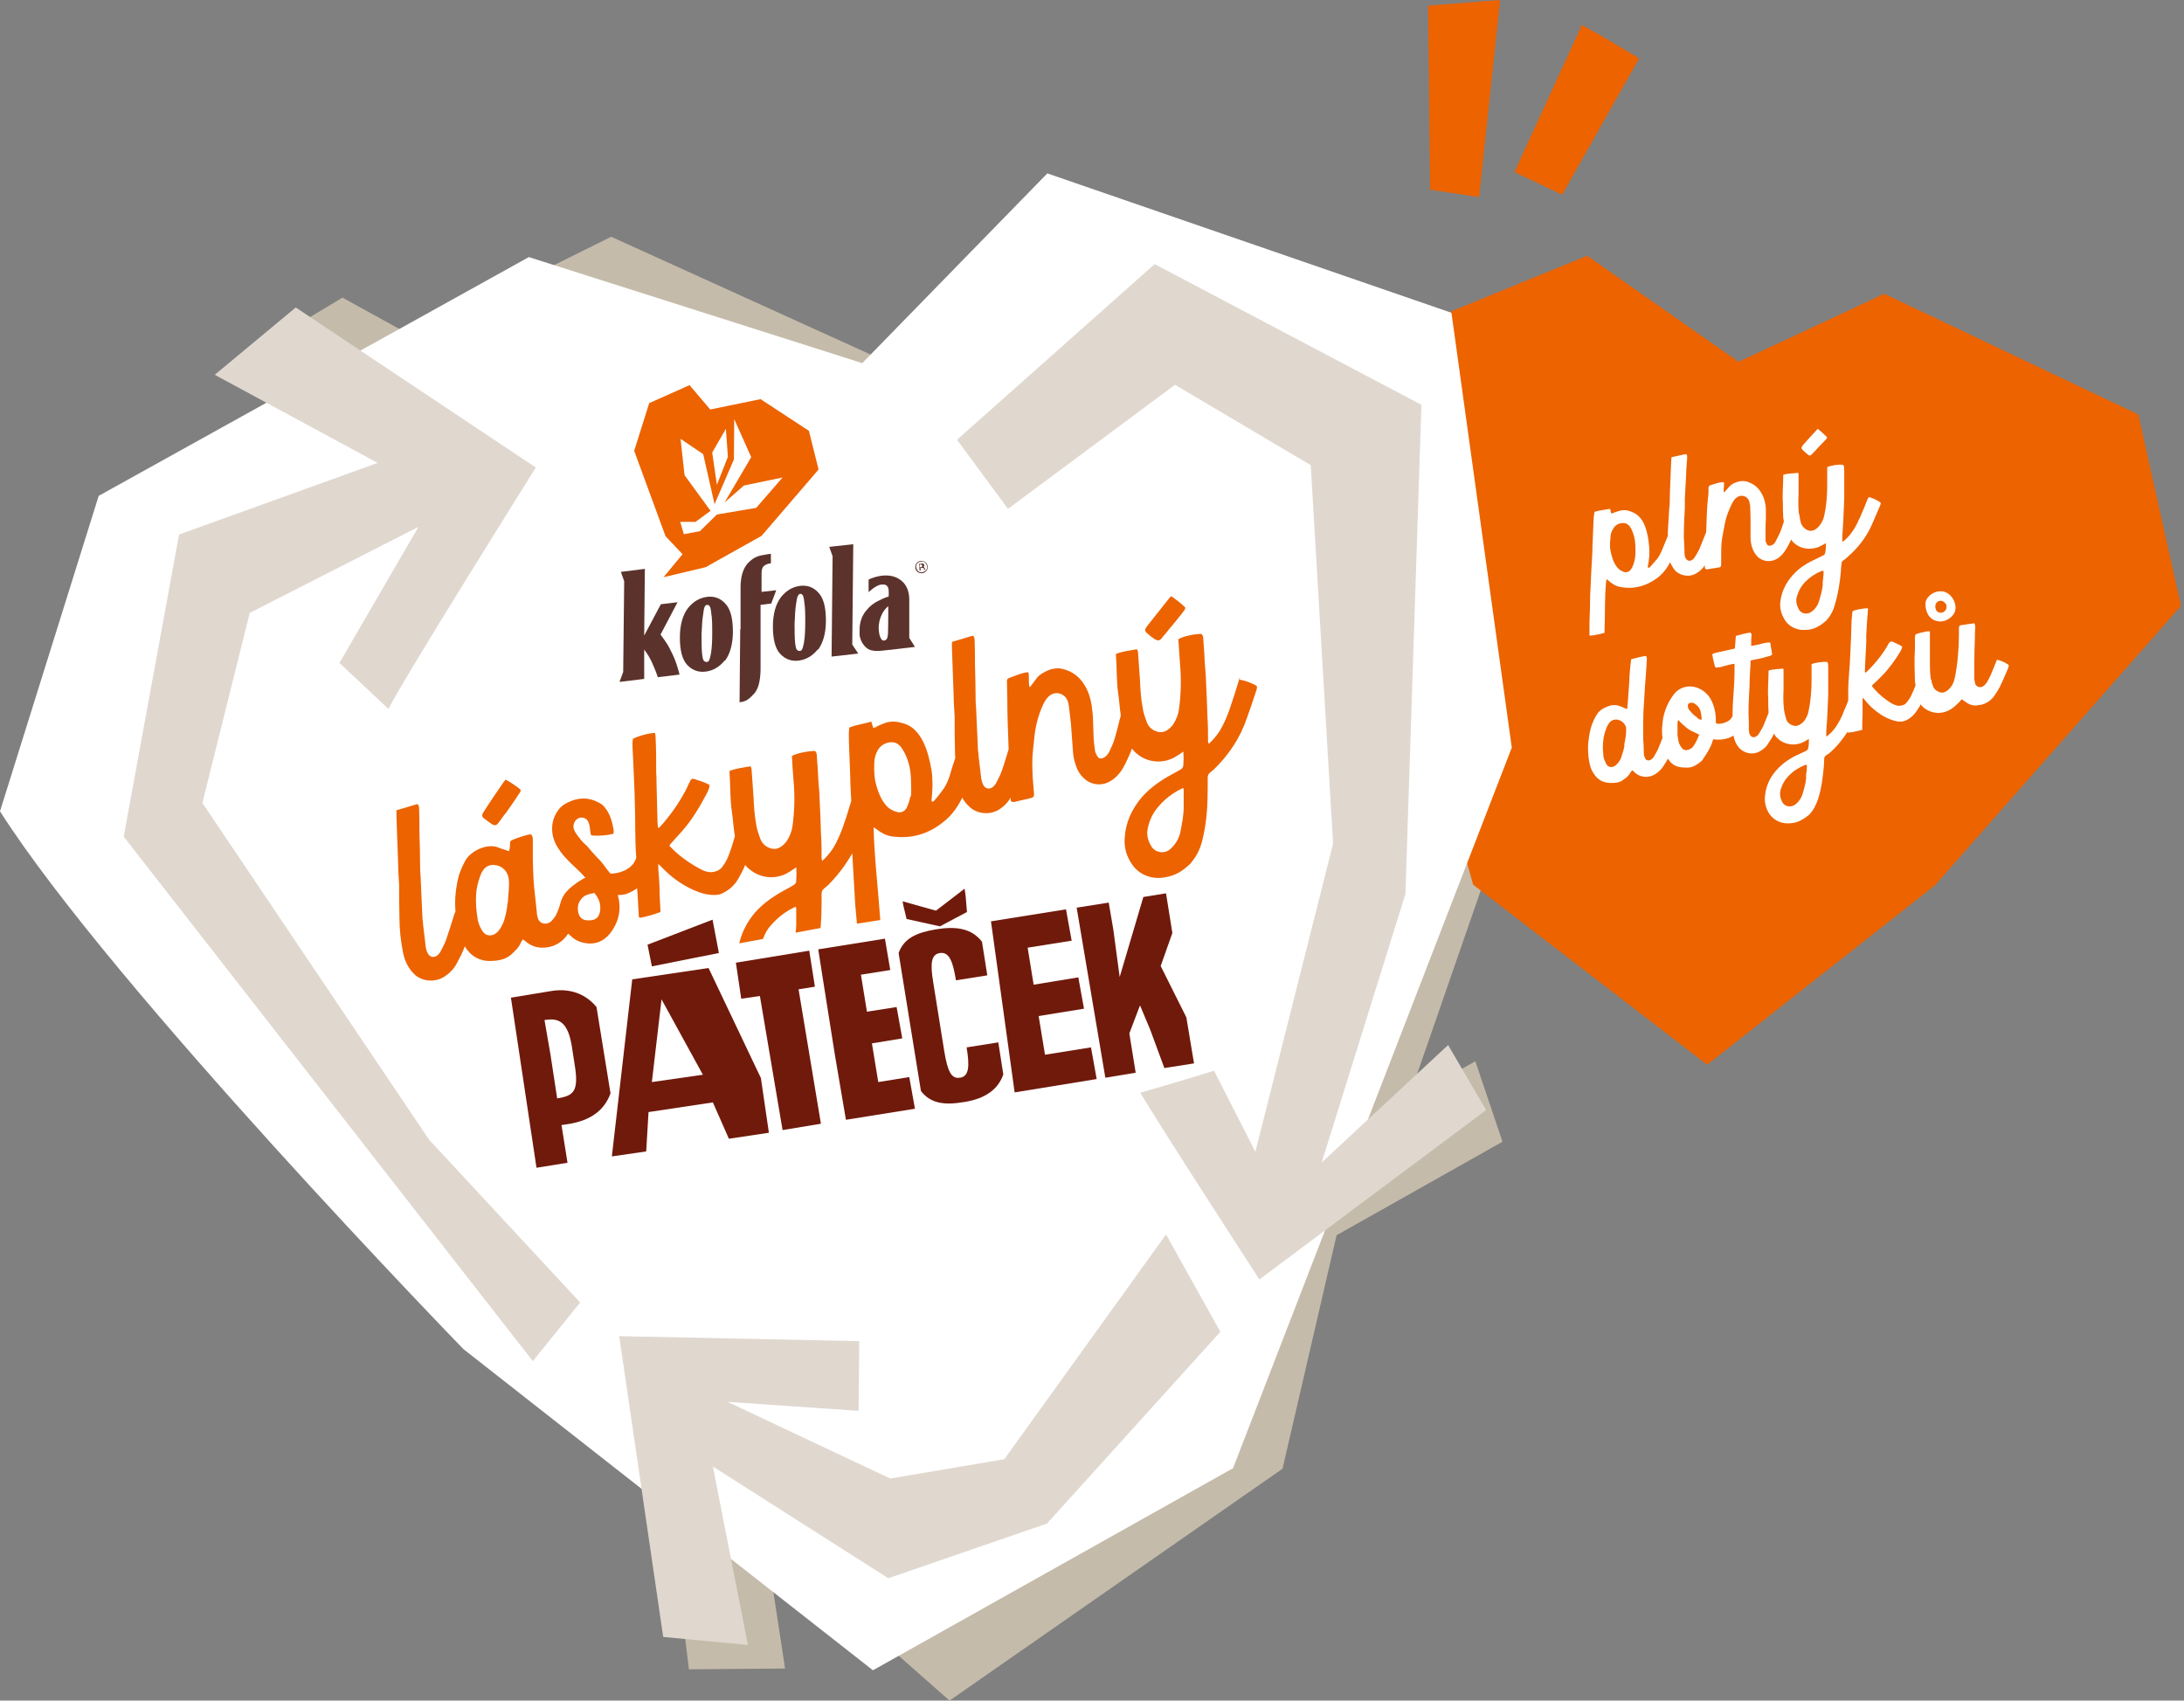 <?xml version="1.0" encoding="UTF-8"?>
<svg width="655px" height="510px" viewBox="0 0 655 510" version="1.1" xmlns="http://www.w3.org/2000/svg" xmlns:xlink="http://www.w3.org/1999/xlink">
    <rect x="0" y="0" width="655" height="510" fill="#808080" stroke="none"/>
    <g id="Page-1" stroke="none" stroke-width="1" fill="none" fill-rule="evenodd">
        <g id="logo-friday-cs-alt">
            <g id="Group" transform="translate(24, 71)" fill="#C5BBAA" fill-rule="nonzero">
                <path d="M414.63,70.508 L422.737,26.309 L245.831,39.283 L159.295,0 L99.475,29.694 L78.709,18.251 L58.782,30.217 L66.689,78.082 L20.726,109.146 L0,202.578 C36.26,250.605 145.398,346.535 145.398,346.535 L177.305,385.977 L182.617,429.612 L211.449,429.37 L205.459,390.17 L260.767,439 L360.64,369.46 L376.853,299.435 L426.611,271.394 L418.464,247.261 L398.418,258.542 L433,158.783 L414.59,70.548 L414.63,70.508 Z" id="Path"></path>
            </g>
            <polygon id="Path" fill="#EC6300" fill-rule="nonzero" points="521.4 108.5 565.1 88.1 641.3 124.3 654.1 181.7 580.3 265.5 512 319.3 441.8 265.3 414.1 165.5 416.8 100.9 476 76.7"></polygon>
            <g id="Group" transform="translate(428, 0)" fill="#EC6300" fill-rule="nonzero">
                <polygon id="Path" points="0.9 56.9 0.3 1.7 21.9 0 15.6 59.1"></polygon>
                <polygon id="Path" points="26.2 51.6 46.4 7.5 52.2 10.7 63.6 17.5 40.5 58.4"></polygon>
            </g>
            <g id="Group" transform="translate(0, 52)">
                <g id="Path" fill-rule="nonzero">
                    <path d="M258.6,56.9 L158.6,25.1 L29.6,96.7 L0,191.3 C33.6,244.1 139,352.6 139,352.6 L261.8,448.9 L369.8,388.3 L453.4,172.2 L435.3,41.8 L314.1,1.42108547e-14 L258.6,56.9 Z" fill="#FFFFFF"></path>
                    <g id="Group" transform="translate(37, 27)" fill="#E0D8CF">
                        <path d="M76.6,59.7 L16.7,81.3 L0.1,171.9 L122.8,329.2 L137,311.6 L91.7,262.8 L23.7,161.8 L37.9,104.8 L88.5,79 L64.8,119.8 L79.5,133.6 C83.9,124.7 123.7,61.2 123.7,61.2 L51.7,13.2 L27.4,33.4 L76.4,59.9 L76.6,59.7 Z" id="Path"></path>
                        <path d="M250.1,52.8 L309.3,0.2 L389.3,42.4 L384.5,189.1 L359.4,269.6 L397.3,234.4 L408.7,253.9 L340.7,304.7 C340.7,304.7 310.4,258 305,248.7 C315.1,245.8 327.1,242.1 327.1,242.1 L339.5,266.4 L362.8,174 L356.1,60.5 L315.4,36.4 L265.3,73.6 L250.1,53 L250.1,52.8 Z" id="Path"></path>
                        <polygon id="Path" points="312.7 291.2 329 320.4 277 377.9 229.4 394.3 176.8 360.8 187.3 414.3 161.9 411.9 148.7 321.7 220.7 323.2 220.5 344.1 181.2 341.4 230 364.4 264.2 358.6"></polygon>
                    </g>
                </g>
                <g transform="translate(185, 63)" fill-rule="nonzero">
                    <g transform="translate(0, 48)" fill="#5B332C">
                        <path d="M60.3,31.7 C58.7,33.7 56.8,34.8 54.6,35.1 C52.4,35.4 50.5,34.7 49,33.1 C47.5,31.5 46.8,28.7 46.8,24.9 C46.8,21 47.7,18.1 49.2,16.1 C50.8,14.1 52.7,13 54.9,12.7 C57.1,12.4 59,13.1 60.5,14.8 C62,16.4 62.7,19.2 62.7,23.1 C62.7,27 61.8,29.9 60.3,31.9 M56.2,17.5 C56,15.4 55.6,15.1 55,15.1 C54.4,15.1 54,16.1 53.8,17.8 C53.5,19.5 53.4,21.6 53.3,24 C53.3,26.4 53.3,28.4 53.5,30.1 C53.7,31.6 53.9,32.1 54.7,32.2 C55.5,32.3 55.7,31.7 56.1,29.8 C56.4,28.1 56.5,26 56.5,23.6 C56.5,21.2 56.5,19.2 56.2,17.5" id="Shape"></path>
                        <polygon id="Path" points="64.4 33.9 64.7 3.8 63.7 1 70.9 0.2 70.6 30.3 72.4 33"></polygon>
                        <path d="M81.6,31.9 C79.6,32.1 76.7,32.7 75,31.4 C73.9,30.5 73.1,29.3 72.8,27.5 C72.8,27.2 72.8,26.9 72.8,26.6 C72.8,26.3 72.8,26 72.8,25.8 C72.8,23.6 73.5,21.7 74.7,20.2 C75.9,18.7 77.1,17.8 78.6,17.1 C80.3,16.2 81.5,15.9 81.5,15.9 C81.5,15.9 81.7,13.8 81.3,13.1 C81,12.5 80.5,12.2 79.3,12.3 C77.6,12.5 75.5,14.6 75.5,14.6 L75.5,10.8 C77.6,9.8 82.1,8.5 85.3,11.1 C86.8,12.3 87.8,14.3 87.7,17.3 L87.7,28.3 C87.7,28.3 89.4,31 89.4,31 C89.4,31 84.5,31.6 81.8,31.9 L81.6,31.9 Z M81.4,18.8 C79.3,20.4 78.2,23.8 78.6,26.4 C78.8,28.1 79.4,29.2 80.1,29.1 C81.1,29 81.2,28.1 81.3,27.2 C81.4,25.5 81.4,18.8 81.4,18.8 L81.4,18.8 Z" id="Shape"></path>
                        <path d="M46.2,6 L46.2,3.1 C46.2,3.1 45.6,3.1 44.2,3.4 C42,3.7 40.7,4.4 39.2,6 C37.9,7.5 37.1,9.8 37.1,13.2 L37.1,15.3 C37.1,15.3 37.1,18.1 37.1,18.1 L37.1,25.7 C37.1,25.7 37,25.7 37,25.7 L36.8,47.6 C38.7,47.4 39.6,46.7 41,45.2 C42.4,43.8 43,41.4 43.1,38 L43.1,31.7 C43.1,31.7 43.1,31.7 43.1,31.7 L43.1,18.4 C43.2,18.4 46.3,18 46.3,18 L47.8,14 L43.4,14.5 C43.4,14.5 43.4,11 43.4,9.1 C43.4,8.5 43.4,7.9 43.7,7.3 C43.9,6.8 44.6,6.1 46.3,5.9 L46.2,6 Z" id="Path"></path>
                        <path d="M12.3,40.1 C11.7,38.3 11.2,37.2 10.5,35.6 C9.8,34.1 9.3,33.3 8.2,31.8 L8.2,40.6 C8.2,40.6 0.8,41.5 0.8,41.5 L1.9,38.5 L2.2,11.3 L1.2,8.5 L8.4,7.6 L8.2,27.6 L13.2,18.2 L18.2,17.6 L13.1,27.3 C13.8,28.3 15.1,29.9 15.9,31.6 C17.1,33.9 17.5,35 18,36.5 C18.5,38 18.8,39.3 18.8,39.3 L12.2,40.1 L12.3,40.1 Z" id="Path"></path>
                        <path d="M32.4,35 C30.8,37 28.9,38.1 26.7,38.4 C24.5,38.7 22.6,38 21.1,36.4 C19.6,34.8 18.9,32 18.9,28.2 C18.9,24.3 19.8,21.4 21.3,19.4 C22.9,17.4 24.8,16.3 27,16 C29.2,15.7 31.1,16.4 32.6,18.1 C34.1,19.7 34.8,22.5 34.8,26.4 C34.8,30.3 33.9,33.2 32.4,35.2 M28.3,20.8 C28.1,18.7 27.7,18.4 27.1,18.4 C26.3,18.4 26.1,19.4 25.9,21.1 C25.6,22.8 25.5,24.9 25.4,27.3 C25.4,29.7 25.4,31.7 25.6,33.4 C25.8,34.9 26,35.4 26.8,35.5 C27.6,35.6 27.8,35 28.2,33.1 C28.5,31.4 28.6,29.3 28.6,26.9 C28.6,24.5 28.6,22.5 28.3,20.8" id="Shape"></path>
                        <path d="M92.8,8.2 C92.5,8.6 92.1,8.8 91.6,8.9 C91.1,8.9 90.6,8.9 90.2,8.5 C89.8,8.2 89.6,7.8 89.5,7.3 C89.5,6.8 89.5,6.3 89.9,5.9 C90.2,5.5 90.6,5.3 91.1,5.2 C91.6,5.2 92.1,5.2 92.5,5.6 C92.9,5.9 93.1,6.3 93.2,6.8 C93.2,7.3 93.2,7.8 92.8,8.2 M90.1,6 C89.8,6.3 89.7,6.7 89.8,7.2 C89.9,7.7 90.1,8 90.4,8.3 C90.7,8.6 91.1,8.7 91.6,8.6 C92.1,8.5 92.4,8.3 92.7,8 C93,7.6 93.1,7.3 93,6.8 C92.9,6.3 92.7,6 92.4,5.7 C92.1,5.4 91.7,5.3 91.2,5.4 C90.8,5.4 90.4,5.7 90.1,6 M91.2,6 C91.5,6 91.6,6 91.8,6 C92,6 92.1,6.2 92.2,6.5 C92.2,6.7 92.2,6.8 92.1,6.9 C92.1,6.9 91.9,7 91.8,7 C92,7 92.1,7 92.2,7.2 C92.2,7.2 92.3,7.4 92.4,7.5 L92.4,7.5 C92.4,7.6 92.4,7.8 92.4,7.8 L92.4,7.8 C92.4,7.9 92.4,7.9 92.4,7.9 L92.1,7.9 C92.1,7.9 92.1,7.9 92.1,7.9 L92.1,7.9 C92.1,7.9 92.1,7.9 92.1,7.9 L92.1,7.7 C92.1,7.5 92,7.3 91.8,7.3 C91.8,7.3 91.6,7.3 91.4,7.3 L91.1,7.3 C91.1,7.3 91.1,8.1 91.1,8.1 L90.8,8.1 C90.8,8.1 90.6,6.1 90.6,6.1 L91.3,6.1 L91.2,6 Z M91.6,6.3 C91.5,6.3 91.4,6.3 91.1,6.3 L90.8,6.3 C90.8,6.3 90.8,7.1 90.8,7.1 L91.1,7.1 C91.3,7.1 91.4,7.1 91.4,7 C91.5,7 91.6,6.8 91.6,6.7 C91.6,6.6 91.6,6.5 91.4,6.4" id="Shape"></path>
                    </g>
                    <g id="Path" transform="translate(5, 0)">
                        <polygon fill="#EC6300" points="23 7.8 38.1 4.7 52.6 14.2 55.5 25.8 38.4 45.7 21.6 55.1 9 58.1 14.7 51.2 9.6 45.8 0.2 20.2 4.7 5.9 16.8 0.5"></polygon>
                        <g id="Group" transform="translate(14, 10)" fill="#FFFFFF">
                            <polygon id="Path" points="14.3 12 13.7 3.6 9.6 10.7 11 20.4"></polygon>
                            <polygon id="Path" points="19.1 20.6 13.3 25.7 21.3 12.1 16.2 0.7 16.1 12.8 10.3 26.2 6.9 11.2 0.1 6.6 1.3 17.5 9.1 28.2 4.6 31.5 0 31.5 1.1 35.2 5.9 34.3 11 29.3 22.8 27.3 30.7 18.2"></polygon>
                        </g>
                    </g>
                </g>
                <g transform="translate(118, 126)">
                    <g>
                        <path d="M56.4,91.4 C56.2,91.7 55,92.7 55.2,94.7 C55.3,96.7 56.3,98 58.1,98 C59.9,98 60.8,97.6 61.3,96.8 C61.9,95.9 62,94.6 61.9,93.5 C61.8,92.4 61.3,91.2 60.2,89.8 C58.8,90 57.2,90.4 56.4,91.4 L56.4,91.4 Z" id="Path"></path>
                        <path d="M153.1,47.6 C152.8,47 152.4,46.4 152,45.9 C151,44.8 149.8,44.4 148.3,44.7 C146.5,45.1 145.4,46.3 144.7,47.9 C144.3,48.9 144.1,49.9 144.1,51 C144.1,53.3 144.1,55.5 144.5,56.7 C145.3,59.9 146.3,62 147.7,63.6 C148.6,64.6 149.7,65.2 150.9,65.5 C152.2,65.8 153.4,65.2 153.8,64.3 C154.4,63.2 154.7,62.1 154.9,60.9 C155.2,59.1 155.1,57.3 154.9,55.6 C154.8,52.9 154.2,50.2 152.9,47.7 L153.1,47.6 Z" id="Path"></path>
                        <path d="M30.3,81.5 C29,81.4 27.9,81.8 27.1,82.8 C26.8,83.2 26.5,83.7 26.3,84.1 C25.7,85.5 25.3,86.9 25,88.5 C24.6,91 24.7,93.5 25,96 C25,96.8 25.3,97.7 25.3,98.1 C25.8,99.6 26.2,100.7 26.9,101.6 C27.6,102.5 28.6,102.8 29.7,102.5 C30.4,102.3 30.9,101.9 31.4,101.4 C32.2,100.4 32.9,99.4 33.2,98.1 C33.7,96.4 34.1,94.7 34.2,92.9 C34.4,90.6 34.7,88.3 34.5,86 C34.3,83.6 32.6,81.8 30.2,81.6 L30.3,81.5 Z" id="Path"></path>
                        <path d="M236.6,58.6 C236.5,58.6 236.3,58.7 236.2,58.8 C233.6,60.1 231.4,61.8 229.5,64 C227.8,65.9 226.7,68.2 226.2,70.7 C225.8,72.6 226.3,74.3 227.3,76 C228.5,78 231.3,78.3 232.9,76.9 C234.5,75.5 235.6,73.8 236,71.7 C236.5,69.2 237,66.7 237,64.1 C237,62.5 237,61 237,59.4 C237,59.2 237,59 236.9,58.8 C236.7,58.8 236.6,58.8 236.6,58.8 L236.6,58.6 Z" id="Path"></path>
                        <path d="M228.7,13.8 C229.2,14.2 229.6,14.1 230,13.8 C230.3,13.6 230.5,13.3 230.7,13 C231.4,12.2 232.1,11.4 232.7,10.6 C233.8,9.3 236.2,6.4 237.2,5 C237.4,4.8 237.4,4.5 237.5,4.2 C236.7,3.4 234.2,1.3 233.2,0.8 C232.9,1.1 232.7,1.3 232.5,1.6 C230.8,3.8 227.7,7.6 226,9.8 C226,9.8 225.9,10 225.8,10.1 C225.3,10.8 225.3,11.2 225.9,11.8 C226.8,12.6 227.7,13.3 228.6,13.9 L228.7,13.8 Z" id="Path" fill="#EC6300" fill-rule="nonzero"></path>
                        <path d="M253.9,25.1 C253.9,25.4 253.7,25.7 253.6,25.9 C252.8,28.5 252,31.1 251.1,33.7 C251,34.1 250.8,34.5 250.7,34.9 C249.9,37.1 249,39.2 247.8,41.2 C246.9,42.6 245.8,43.9 244.5,45.1 C244.5,44.8 244.3,44.6 244.3,44.5 C244.3,41.9 244.3,39.2 244.1,36.6 C244,33.2 243.9,29.9 243.7,26.5 C243.7,24.5 243.4,22.4 243.3,20.4 C243.2,18.3 243.1,16.2 242.9,14.1 C242.9,13.4 242.9,12.6 242.3,12.1 C240.3,12.1 236.8,12.8 235.4,13.7 C235.6,16.2 235.7,18.7 235.9,21.2 C236.3,25.7 236.2,30.1 235.6,34.6 C235.4,36.2 234.8,37.7 234,39 C233.5,39.8 232.8,40.5 232,41 C230.9,41.7 229.8,41.7 228.7,41.3 C227.3,40.8 226.4,39.8 225.9,38.5 C225.4,37.1 224.9,35.7 224.7,34.3 C224.2,31.6 224,28.9 223.9,26.1 C223.7,23.3 223.5,20.4 223.3,17.6 C223.3,17.3 223.1,17 223,16.7 C220.8,17.1 218.7,17.3 216.7,18.1 C216.7,18.4 216.7,18.6 216.7,18.8 C217,22.6 216.8,26.5 217.4,30.3 C217.7,32.3 217.8,34.3 218.1,36.3 C218.1,36.4 218.1,36.6 218.1,36.7 C218.1,36.9 218,37.2 217.9,37.4 C217.4,39.4 216.9,41.5 216.3,43.5 C215.9,44.9 215.3,46.1 214.7,47.4 C214.3,48.2 213.7,48.9 212.9,49.3 C212.2,49.6 211.5,49.5 211.1,48.8 C210.8,48.3 210.5,47.7 210.4,47.1 C210.2,45.9 210.1,44.7 210,43.5 C209.9,41.7 209.9,39.8 209.8,38 C209.8,36.5 209.6,35.1 209.4,33.6 C209,30.9 208.1,28.4 206.4,26.2 C204.8,24.2 202.7,23 200.2,22.5 C199.1,22.3 198,22.5 196.9,22.8 C195.4,23.4 193.9,24.1 192.9,25.4 C192.4,26.1 191.9,26.7 191.4,27.4 C191.3,27.6 191.1,27.8 190.8,28.1 C190.3,26.5 190.8,25 190.4,23.6 C190.3,23.6 190.2,23.6 190.2,23.6 C188.2,23.8 186.5,24.7 184.7,25.3 C184.1,25.5 183.9,25.9 184,26.6 C184,28.2 184.1,29.8 184.1,31.3 C184.1,36.4 184.3,41.6 184.5,46.7 C183.8,48.9 183.2,51.1 182.4,53.3 C182,54.5 181.3,55.7 180.7,56.9 C180.5,57.3 180.1,57.7 179.8,58 C178.8,58.8 177.5,58.6 176.9,57.4 C176.6,56.9 176.4,56.2 176.3,55.6 C176,53.4 175.8,51.1 175.5,48.9 C175.5,48.3 175.4,47.7 175.3,47 C175.1,43.2 175,39.4 174.8,35.7 C174.8,34.4 174.6,33.2 174.6,31.9 C174.6,28.4 174.5,24.9 174.4,21.3 C174.4,18.9 174.4,16.6 174.3,14.2 C174.3,13.7 174.3,13.1 173.9,12.7 C173.8,12.7 173.6,12.7 173.5,12.7 C171.5,13.3 169.6,13.9 167.5,14.5 C167.5,15.2 167.5,15.8 167.5,16.4 C167.7,21.1 167.8,25.7 168,30.4 C168,32.6 168.2,34.7 168.3,36.9 C168.3,40.2 168.3,43.4 168.4,46.7 C168.4,47.6 168.4,48.4 168.5,49.3 C167.9,51.1 167.3,52.9 166.8,54.7 C166.4,56 165.8,57.3 165.1,58.4 C164.2,59.7 163.3,60.8 162.3,62 C162.1,62.2 161.8,62.6 161.4,62.3 C161.4,62.1 161.4,61.9 161.4,61.7 C161.7,58.9 161.8,56 161.4,53.2 C160.9,50.2 160.2,47.2 158.9,44.5 C157.6,42 156,39.9 153.2,39 C151.3,38.4 149.4,38.1 147.5,38.8 C146.5,39.2 145.5,39.5 144.6,40.1 C144.4,40.2 144.2,40.2 143.9,40.3 C143.7,39.7 143.5,39.1 143.3,38.4 C141.1,39.1 138.9,39.3 136.7,40.2 C136.5,41.7 136.6,43.2 136.6,44.6 C136.7,48.1 136.9,51.5 137,55 C137,57.4 137.2,59.8 137.3,62.2 C136.6,64.4 136,66.6 135.2,68.8 C135.1,69.2 134.9,69.6 134.8,70 C134,72.2 133.1,74.3 131.9,76.3 C131,77.7 129.9,79 128.6,80.2 C128.6,79.9 128.4,79.7 128.4,79.6 C128.4,77 128.4,74.3 128.2,71.7 C128.1,68.3 128,65 127.8,61.6 C127.8,59.6 127.5,57.5 127.4,55.5 C127.3,53.4 127.2,51.3 127,49.2 C127,48.5 127,47.7 126.4,47.2 C124.4,47.2 120.9,47.9 119.5,48.7 C119.6,51.2 119.8,53.7 120,56.2 C120.4,60.7 120.3,65.1 119.7,69.6 C119.5,71.2 118.9,72.7 118.1,74 C117.6,74.8 116.9,75.5 116.1,76 C115,76.7 113.9,76.7 112.8,76.3 C111.4,75.8 110.5,74.8 110,73.5 C109.5,72.1 109,70.7 108.8,69.3 C108.3,66.6 108.1,63.9 108,61.2 C107.8,58.4 107.6,55.5 107.4,52.7 C107.4,52.4 107.2,52.1 107.1,51.8 C104.9,52.2 102.8,52.4 100.8,53.2 C100.8,53.5 100.8,53.7 100.8,53.9 C101.1,57.7 100.9,61.6 101.5,65.4 C101.8,67.4 101.9,69.4 102.2,71.4 C102.2,71.9 102.4,72.3 102.4,72.8 C101.9,74.5 101.4,76.2 100.8,77.8 C100.3,79.3 99.6,80.7 98.6,82 C98.2,82.6 97.6,82.9 97,83.2 C95.4,83.8 93.9,83.6 92.4,82.8 C89.3,81.2 86.5,79.3 84,76.9 C83.6,76.5 83.2,76.1 82.8,75.7 C82.9,75.5 82.9,75.3 83,75.2 C84.2,73.9 85.4,72.5 86.6,71.2 C89.6,67.8 91.9,63.9 94,59.9 C94.4,59.1 94.8,58.3 94.8,57.4 C93.4,56.6 91.9,56.2 90.5,55.7 C89.6,55.4 89.3,55.5 88.9,56.4 C88.4,57.3 88.1,58.2 87.6,59.1 C85.5,63 83,66.6 80,69.9 C79.8,70.1 79.7,70.3 79.3,70.2 C79.3,69.8 79.3,69.3 79.2,68.8 C79.1,64.9 79,60.9 78.9,57 C78.9,55.9 78.9,54.8 78.8,53.7 C78.8,50.1 78.8,46.4 78.6,42.8 C78.6,42.5 78.5,42.1 78.4,41.8 C76.7,41.8 73.1,42.8 71.8,43.6 C71.6,45 71.7,46.5 71.8,48 C72,53 72.3,58.1 72.4,63.1 C72.6,68.4 72.4,73.7 72.8,79 C72.8,79 72.8,79.2 72.8,79.3 C72.7,79.6 72.6,79.8 72.5,80.1 C72.2,80.6 72,81 71.6,81.4 C70.2,83 67.7,83.9 65.3,84 C64.9,84.2 63.1,81.2 62,80.1 C61.1,79.2 60.3,78.3 59.4,77.3 C58.8,76.6 58.2,75.8 57.5,75.2 C56.5,74.4 55.8,73.3 55,72.3 C54.7,71.9 54.4,71.4 54.2,70.9 C53.8,69.9 54,69 54.5,68.2 C55.5,66.8 57.6,66.8 58.4,68.4 C58.7,69 58.8,69.6 58.9,70.2 C59,71 59,71.7 59.3,72.5 C61,72.8 64.5,72.5 66,72 C66,71.6 66.1,71.1 66,70.7 C65.6,68.4 65,66.2 63.5,64.3 C63,63.6 62.4,63.1 61.6,62.7 C58.5,61 55.4,61.1 52.2,62.7 C51.2,63.2 50.3,63.8 49.6,64.7 C47.9,66.9 47.3,69.4 47.7,72.1 C48,74 48.9,75.8 50.1,77.4 C51.4,79.2 53,80.7 54.6,82.2 C55.7,83.2 56.7,84.2 57.6,85.3 C57.3,85.3 57.1,85.4 56.8,85.6 C54.9,86.7 52.8,88.2 51.4,90 C50.8,90.8 50.3,91.9 50,93.1 C49.7,94.3 49.2,95.5 48.6,96.7 C48.6,96.7 48.6,96.7 48.6,96.7 C48.2,97.3 47.7,97.9 47.2,98.4 C45.8,99.5 43.8,99.1 43.3,97.3 C43.1,96.7 43,96.2 43,95.6 C42.8,94 42.7,92.5 42.5,90.9 C42,87.3 41.9,83.6 41.8,79.9 C41.8,78 41.8,76 41.8,74.1 C41.8,73.4 41.8,72.7 41.2,72.2 C39.9,72.3 36.5,73.4 35.1,74.2 C34.8,75.2 35.1,76.3 34.6,77.3 C34.2,77.1 33.9,77 33.6,76.9 C32.8,76.7 32.1,76.4 31.3,76.1 C28.1,74.9 23.3,77.1 21.6,80 C20.8,81.5 20.1,83 19.6,84.6 C18.7,88.1 18.3,91.7 18.6,95.3 C18.6,95.5 18.4,95.7 18.3,96 C17.5,98.6 16.7,101.2 15.8,103.8 C15.4,105 14.7,106.2 14.1,107.4 C13.9,107.8 13.5,108.2 13.2,108.5 C12.2,109.3 10.9,109.1 10.3,107.9 C10,107.4 9.8,106.7 9.7,106.1 C9.4,103.9 9.2,101.6 8.9,99.4 C8.9,98.8 8.8,98.2 8.7,97.5 C8.5,93.7 8.4,89.9 8.2,86.2 C8.2,84.9 8,83.7 8,82.4 C8,78.9 7.9,75.4 7.8,71.8 C7.8,69.4 7.8,67.1 7.7,64.7 C7.7,64.2 7.7,63.6 7.3,63.2 C7.2,63.2 7,63.2 6.9,63.2 C4.9,63.8 3,64.4 0.9,65 C0.9,65.7 0.9,66.3 0.9,66.9 C1.1,71.6 1.2,76.2 1.4,80.9 C1.4,83.1 1.6,85.2 1.7,87.4 C1.7,90.7 1.7,93.9 1.8,97.2 C1.8,100.8 2.2,104.3 2.9,107.8 C3.4,110.2 4.4,112.3 6.2,114.1 C8.3,116.2 12.3,116.9 15.4,114.8 C16.9,113.8 18.2,112.5 19,110.9 C19.4,110.1 19.9,109.2 20.3,108.4 C20.7,107.5 21.1,106.7 21.4,105.8 C22.6,107.8 24.3,109.3 26.6,109.9 C27.9,110.3 29.3,110.2 30.7,110.1 C32.4,109.9 34,109.4 35.4,108.2 C36.5,107.1 37.6,106.2 38.2,104.7 C38.3,104.4 38.6,104.1 38.8,103.7 C39.2,104 39.6,104.3 40,104.6 C41.4,105.7 43,106.2 44.7,106.2 C48,106.2 50.6,104.7 52.4,102 C52.6,102.2 52.9,102.4 53.1,102.6 C54.2,103.7 55.5,104.4 56.9,104.7 C59.1,105.2 61.3,105 63.2,103.6 C64.7,102.5 65.7,101.1 66.5,99.5 C67.7,97.1 68.1,94.5 67.6,91.8 C67.6,91.6 67.3,90.7 67.3,90.4 C68.6,90.4 69.4,90.3 70.3,89.9 C71.3,89.5 72.2,89 73.1,88.4 C73.1,88.9 73.1,89.5 73.2,90 C73.3,92.4 73.5,94.7 73.6,97.1 C73.8,97.1 74,97.3 74.2,97.2 C76.2,96.8 78.2,96.2 80.1,95.5 C80,93.1 79.8,90.8 79.8,88.4 C79.8,86 79.4,83.7 79.4,81.1 C79.8,81.4 80,81.6 80.2,81.8 C83,84.8 86.2,87.2 90,88.9 C92,89.8 94,90.4 96.2,90.4 C97.3,90.4 98.3,90.2 99.2,89.6 C101.1,88.6 102.6,87.1 103.6,85.2 C104.1,84.3 104.6,83.4 105,82.5 C105.2,82.1 105.3,81.8 105.5,81.4 C105.8,81.8 106.2,82.3 106.7,82.6 C109.9,85.4 114.4,85.8 118,83.9 C118.9,83.4 119.8,82.8 120.8,82.1 C120.9,83.5 120.9,84.8 120.8,86.1 C120.8,86.7 120.5,87.2 119.9,87.5 C119.1,88 118.3,88.4 117.4,88.9 C114.1,90.7 111,92.8 108.5,95.6 C106.1,98.4 104.5,101.5 103.7,104.9 L110.8,103.6 C111.4,102.1 112.1,100.6 113.3,99.4 C115.2,97.2 117.4,95.5 120,94.2 C120.1,94.2 120.3,94.1 120.4,94 C120.4,94 120.4,94 120.7,94 C120.7,94.2 120.8,94.4 120.8,94.6 C120.8,96.2 120.8,97.7 120.8,99.3 C120.8,100.1 120.7,100.9 120.6,101.7 L128.1,100.3 C128.3,98 128.4,95.7 128.4,93.3 C128.4,92.2 128.4,91.1 128.4,90 C128.4,89.4 128.6,88.9 129.1,88.5 C129.5,88.2 129.9,87.8 130.3,87.5 C133.2,84.6 135.6,81.4 137.6,77.9 C137.8,81.4 138,84.8 138.2,88.3 C138.3,90.1 138.4,91.7 138.5,93.4 C138.5,93.5 138.9,98.1 139,99 C141,98.7 141.8,98.6 146,97.9 C145.5,90.4 144.1,77.7 144,70.1 C144.4,70.4 144.7,70.5 144.9,70.7 C146.2,71.7 147.6,72.5 149.3,72.8 C155.4,73.7 160.7,72.1 165.4,68.1 C167.7,66.2 169.3,63.8 170.6,61.2 C171.1,62.2 171.8,63.1 172.7,63.9 C174.8,66 178.8,66.7 181.9,64.6 C183.2,63.7 184.3,62.6 185.1,61.2 C185.1,61.4 185.1,61.5 185.1,61.7 C185.1,62.4 185.5,62.6 186.2,62.5 C186.4,62.5 186.5,62.4 186.6,62.4 C188,62.1 189.5,61.7 190.9,61.4 C191.9,61.2 192.2,60.9 192.1,59.9 C192,58.2 191.8,56.6 191.7,54.9 C191.6,52.3 191.5,49.6 191.8,47 C192,45.4 192.1,43.9 192.3,42.3 C192.7,39.2 193.5,36.2 194.8,33.4 C195.3,32.3 195.9,31.3 196.8,30.6 C198.6,29.2 201.2,29.9 202.1,32 C202.4,32.6 202.5,33.3 202.6,34 C202.8,35.7 203,37.4 203.2,39.2 C203.4,42 203.6,44.8 203.8,47.5 C203.9,49.3 204.4,51 205.1,52.7 C205.7,54 206.6,55.1 207.8,56 C210.2,57.7 213.1,57.5 215.1,56.2 C216.6,55.3 217.8,54 218.7,52.5 C219.8,50.6 220.7,48.5 221.5,46.5 C221.9,47 222.3,47.5 222.8,47.9 C226,50.7 230.5,51.1 234.1,49.2 C235,48.7 235.9,48.1 236.9,47.4 C237,48.8 237,50.1 236.9,51.4 C236.9,52 236.6,52.5 236,52.8 C235.2,53.3 234.4,53.7 233.5,54.2 C230.2,56 227.1,58.1 224.6,60.9 C221.5,64.5 219.6,68.5 219.3,73.3 C219.1,76.1 219.8,78.6 221.3,80.9 C222.5,82.8 224.2,84.1 226.3,84.8 C228.4,85.5 230.6,85.4 232.7,84.8 C235.3,84.2 237.4,82.6 239.3,80.7 C239.3,80.7 239.3,80.7 239.3,80.6 C241.2,78.4 242.2,75.9 242.8,73.1 C243.9,68.3 244.2,63.4 244.2,58.5 C244.2,57.4 244.2,56.3 244.2,55.2 C244.2,54.6 244.4,54.1 244.9,53.7 C245.3,53.4 245.7,53 246.1,52.7 C250.6,48.3 254,43.2 256,37.2 C256.9,34.7 257.8,32.1 258.6,29.6 C258.8,29 259.1,28.3 258.9,27.7 C257.4,26.8 254.9,25.9 253.5,25.8 L253.9,25.1 Z M34.2,92.8 C34.1,94.6 33.7,96.3 33.2,98 C32.8,99.2 32.2,100.3 31.4,101.3 C30.9,101.8 30.4,102.2 29.7,102.4 C28.6,102.7 27.6,102.4 26.9,101.5 C26.2,100.6 25.7,99.5 25.3,98 C25.3,97.6 25.1,96.8 25,95.9 C24.7,93.4 24.6,90.9 25,88.4 C25.3,86.9 25.7,85.4 26.3,84 C26.5,83.5 26.8,83.1 27.1,82.7 C27.9,81.7 29,81.3 30.3,81.4 C32.7,81.6 34.4,83.4 34.6,85.8 C34.8,88.1 34.4,90.4 34.3,92.7 L34.2,92.8 Z M61.4,96.8 C60.9,97.6 59.9,98.1 58.2,98 C56.4,98 55.4,96.7 55.3,94.7 C55.2,92.7 56.3,91.7 56.5,91.4 C57.3,90.4 58.9,90 60.3,89.8 C61.4,91.2 61.9,92.4 62,93.5 C62.1,94.6 62,95.9 61.4,96.8 L61.4,96.8 Z M155,60.9 C154.8,62.1 154.4,63.2 153.9,64.3 C153.4,65.2 152.3,65.9 151,65.5 C149.8,65.2 148.7,64.6 147.8,63.6 C146.4,62 145.4,59.9 144.6,56.7 C144.3,55.6 144.1,53.3 144.2,51 C144.2,49.9 144.4,48.9 144.8,47.9 C145.5,46.2 146.6,45.1 148.4,44.7 C149.9,44.4 151.1,44.7 152.1,45.9 C152.5,46.4 152.9,47 153.2,47.6 C154.5,50.1 155.1,52.7 155.2,55.5 C155.2,57.3 155.4,59.1 155.2,60.8 L155,60.9 Z M237,63.9 C237,66.5 236.5,69 236,71.5 C235.6,73.5 234.5,75.3 232.9,76.7 C231.3,78.1 228.5,77.8 227.3,75.8 C226.3,74.2 225.8,72.4 226.2,70.5 C226.7,68 227.8,65.7 229.5,63.8 C231.4,61.6 233.6,59.9 236.2,58.6 C236.3,58.6 236.5,58.5 236.6,58.4 C236.6,58.4 236.6,58.4 236.9,58.4 C236.9,58.6 237,58.8 237,59 C237,60.6 237,62.1 237,63.7 L237,63.9 Z" id="Shape" fill="#EC6300" fill-rule="nonzero"></path>
                        <path d="M29.9,69.3 C30.4,69.6 30.8,69.5 31.2,69.1 C31.5,68.8 31.7,68.5 31.9,68.2 C32.5,67.4 33.1,66.5 33.8,65.7 C34.8,64.3 37,61.1 37.9,59.7 C38.1,59.5 38.1,59.1 38.2,58.9 C37.4,58.1 34.7,56.3 33.6,55.8 C33.4,56.1 33.2,56.4 33,56.6 C31.4,58.9 28.6,63 27.1,65.4 C27.1,65.4 27,65.6 26.9,65.7 C26.5,66.4 26.5,66.9 27.1,67.4 C28,68.1 29,68.8 29.9,69.4 L29.9,69.3 Z" id="Path" fill="#EC6300" fill-rule="nonzero"></path>
                    </g>
                    <g transform="translate(35, 88)" fill="#701A0C" fill-rule="nonzero">
                        <g>
                            <path d="M0.2,33.2 L12.3,31.2 C17.1,30.4 22.2,31.5 25.9,36 L30.1,61.9 C28.3,66.8 24.4,70 17.4,71.1 L15.4,71.4 L17.2,82.7 L7.9,84.2 L0.2,33 L0.2,33.2 Z M10.3,39.9 L12.1,50.3 L14.1,63.4 C19.1,62.6 20.7,61.3 19.3,53 L18.5,47.8 C17.3,40.3 14.5,39.2 10.3,39.9 L10.3,39.9 Z" id="Shape"></path>
                            <polygon id="Path" points="86.5 30.7 93.2 71 81.7 72.9 74.9 32.7 69.3 33.5 67.7 22.7 89.7 19.1 91.4 29.9 86.4 30.7"></polygon>
                            <polygon id="Path" points="100.7 69.8 97.4 50.4 93.6 26.4 92.4 18.7 112.4 15.5 114 24.9 105.2 26.3 107 37.4 115.9 36 117.6 45.4 108.5 46.9 110.4 58.5 119.7 57 121.4 66.5 100.8 69.8"></polygon>
                            <path d="M133.7,28 L133.7,28 C132.8,22.4 131.7,19.4 128.9,19.8 C126.3,20.2 125.9,22.8 126.9,28.7 L130.2,49.3 C131.2,55.3 132.3,57.6 134.9,57.2 C137.7,56.8 137.8,53.6 136.9,48.1 L146.4,46.6 L147.9,56.2 C146.4,60.6 142.6,63.5 136.1,64.5 C130.1,65.5 126.1,64.9 123.2,61.2 L116.5,19.8 C118.1,15.4 121.8,13.7 127.7,12.7 C133.7,11.7 138.4,12.4 141.5,16.4 L143.1,26.5 L133.6,28 L133.7,28 Z M127.7,7.1 L136.3,0.5 L136.6,2.7 L137,7.5 L128.9,11.8 L118.9,9.6 L118,5.9 L117.7,4.3 L127.7,7.1 Z" id="Shape"></path>
                            <polygon id="Path" points="151.3 61.6 144.2 10.3 166.7 6.7 168.4 16.1 155.2 18.2 157 29.3 170.4 27.1 172.1 36.5 158.5 38.7 160.4 50.3 174.2 48.1 175.9 57.6"></polygon>
                            <polygon id="Path" points="179.5 4.6 180.9 12.8 182.8 27 189.9 3 196.7 1.9 198.6 13.8 195.1 23.7 202.8 39.1 205.1 52.9 196.2 54.3 192 42.9 188.9 35.5 185.7 43.9 187.6 55.7 178.5 57.2 169.9 6.2 179.4 4.7"></polygon>
                        </g>
                        <g transform="translate(30, 9)">
                            <path d="M6.6,18.7 L29.5,15.3 L45.2,48.3 L47.6,64.7 L35.6,66.5 L30.8,55.6 L11.5,58.5 L10.8,70.3 L0.5,71.8 L6.6,18.8 L6.6,18.7 Z M27.8,47.3 L15.4,24.7 L12.5,49.5 L27.8,47.3 Z" id="Shape"></path>
                            <polygon id="Path" points="32.6 10.8 30.7 0.8 11.2 8.3 12.5 14.8"></polygon>
                        </g>
                    </g>
                </g>
            </g>
            <g id="Group" transform="translate(476, 128)" fill="#FFFFFF" fill-rule="nonzero">
                <g>
                    <path d="M5.9,45.7 C6.2,45.9 6.3,46 6.5,46.2 C7.4,47 8.3,47.6 9.4,47.9 C13.6,48.9 17.4,47.9 20.8,45.5 C22.6,44.2 23.9,42.5 24.9,40.6 C25.2,41.4 25.7,42.2 26.3,43 C27.6,44.5 30.4,45.3 32.6,44 C33.7,43.4 34.6,42.6 35.3,41.5 C35.3,41.7 35.3,41.9 35.3,42.1 C35.3,42.6 35.6,42.8 36,42.7 C36.1,42.7 36.2,42.7 36.3,42.7 C37.3,42.5 38.3,42.4 39.3,42.2 C40,42.2 40.2,41.9 40.2,41.2 C40.2,40 40.2,38.9 40.2,37.7 C40.2,35.9 40.3,34 40.7,32.2 C40.9,31.1 41.1,30 41.3,29 C41.7,26.9 42.5,24.9 43.5,22.9 C43.9,22.2 44.3,21.5 45,21.1 C46.3,20.2 48.1,20.8 48.6,22.3 C48.7,22.7 48.8,23.2 48.9,23.7 C48.9,24.9 49,26.1 49,27.3 C49,29.2 49,31.2 49,33.1 C49,34.3 49.2,35.6 49.7,36.8 C50.1,37.7 50.6,38.5 51.4,39.2 C53,40.5 55,40.5 56.5,39.8 C57.6,39.3 58.5,38.4 59.2,37.4 C60,36.3 60.6,35 61.2,33.8 C61.4,34 61.5,34.3 61.7,34.5 C63.7,36.6 66.9,37.1 69.5,36 C70.2,35.7 70.8,35.3 71.6,34.9 C71.6,35.9 71.6,36.8 71.4,37.7 C71.4,38.1 71.1,38.5 70.7,38.6 C70.1,38.9 69.5,39.2 68.9,39.5 C66.5,40.6 64.3,41.8 62.4,43.7 C60.1,46 58.5,48.7 58,52 C57.7,53.9 58,55.7 59,57.4 C59.7,58.8 60.8,59.8 62.3,60.4 C63.7,61 65.2,61 66.7,60.8 C68.5,60.5 70.1,59.5 71.5,58.3 C71.5,58.3 71.5,58.3 71.5,58.3 C72.9,56.9 73.8,55.2 74.3,53.3 C75.3,50 75.8,46.7 76.1,43.3 C76.1,42.5 76.2,41.8 76.3,41 C76.3,40.6 76.5,40.2 76.9,40 C77.2,39.8 77.5,39.6 77.8,39.3 C81.1,36.5 83.8,33.1 85.5,29.1 C86.2,27.4 87,25.7 87.7,24 C87.9,23.6 88.1,23.1 88,22.7 C87,22 85.4,21.2 84.4,21.1 C84.4,21.3 84.2,21.5 84.1,21.7 C83.4,23.5 82.7,25.2 81.9,27 C81.8,27.3 81.7,27.5 81.5,27.8 C80.9,29.3 80.1,30.7 79.1,32 C78.4,32.9 77.6,33.8 76.6,34.5 C76.6,34.3 76.5,34.2 76.5,34.1 C76.5,32.3 76.7,30.4 76.8,28.6 C76.9,26.3 77,23.9 77.1,21.6 C77.1,20.2 77.1,18.7 77.1,17.3 C77.1,15.8 77.1,14.4 77.1,12.9 C77.1,12.4 77.1,11.9 76.8,11.4 C75.4,11.2 72.9,11.6 72,12.1 C72,13.8 72,15.6 72,17.3 C72,20.4 71.8,23.5 71.1,26.6 C70.9,27.7 70.4,28.7 69.7,29.6 C69.3,30.1 68.8,30.6 68.2,30.9 C67.4,31.3 66.7,31.3 65.9,30.9 C65,30.4 64.4,29.7 64.1,28.8 C63.9,28.1 63.8,27.4 63.7,26.8 C63.7,26.8 63.7,26.8 63.7,26.8 C63.7,26.8 63.7,26.8 63.7,26.8 C63.7,26.5 63.6,26.2 63.5,26 C63.3,24.1 63.3,22.2 63.4,20.3 C63.4,18.3 63.4,16.3 63.4,14.4 C63.4,14.2 63.4,14 63.3,13.8 C61.8,14 60.3,13.9 58.8,14.4 C58.8,14.6 58.8,14.7 58.8,14.9 C58.8,17.5 58.5,20.2 58.7,22.9 C58.7,24.3 58.7,25.7 58.8,27.1 C58.8,27.6 59,28 59,28.4 C58.6,29.6 58.3,30.7 57.8,31.8 C57.4,32.7 56.9,33.6 56.5,34.4 C56.2,35 55.8,35.4 55.1,35.6 C54.6,35.8 54.1,35.6 53.9,35.2 C53.7,34.8 53.5,34.4 53.5,34 C53.5,33.2 53.5,32.3 53.5,31.5 C53.5,30.2 53.5,28.9 53.6,27.7 C53.6,26.7 53.6,25.7 53.6,24.6 C53.5,22.7 53,20.9 51.9,19.3 C50.9,17.8 49.5,16.9 47.8,16.4 C47.1,16.2 46.3,16.2 45.5,16.4 C44.4,16.7 43.3,17.1 42.6,18 C42.2,18.4 41.8,18.9 41.4,19.3 C41.3,19.4 41.2,19.5 41,19.7 C40.8,18.6 41.2,17.6 41,16.6 C41,16.6 40.9,16.6 40.9,16.6 C39.5,16.6 38.3,17.1 37,17.5 C36.6,17.6 36.4,17.9 36.4,18.3 C36.4,19.4 36.4,20.5 36.2,21.6 C35.9,24.9 35.8,28.2 35.7,31.6 C35,33.3 34.3,35.1 33.6,36.8 C33.2,37.6 32.7,38.4 32.2,39.2 C32,39.5 31.8,39.7 31.5,39.9 C30.8,40.4 29.9,40.2 29.5,39.3 C29.3,38.9 29.2,38.4 29.2,38 C29.2,36.4 29.1,34.8 29,33.3 C29,32.9 29,32.4 29,32 C29,29.4 29.2,26.7 29.3,24.1 C29.3,23.2 29.3,22.4 29.3,21.5 C29.4,19.1 29.6,16.6 29.7,14.2 C29.7,12.5 29.9,10.9 30,9.3 C30,8.9 30,8.6 29.8,8.2 C29.8,8.2 29.6,8.2 29.5,8.2 C28.1,8.5 26.7,8.8 25.3,9.1 C25.3,9.6 25.2,10 25.2,10.4 C25.1,13.6 24.9,16.9 24.8,20.2 C24.8,21.7 24.8,23.2 24.6,24.7 C24.5,27 24.3,29.2 24.2,31.5 C24.2,31.9 24.2,32.2 24.2,32.6 C24.2,32.6 24.2,32.6 24.2,32.7 C23.6,34.2 23,35.6 22.4,37.1 C22,38 21.6,38.8 21,39.6 C20.3,40.4 19.6,41.2 18.9,42 C18.8,42.1 18.5,42.4 18.2,42.2 C18.2,42.1 18.2,41.9 18.2,41.8 C18.6,39.9 18.8,37.9 18.6,35.9 C18.4,33.8 18.1,31.7 17.3,29.7 C16.6,27.9 15.5,26.4 13.6,25.6 C12.3,25 11,24.8 9.7,25.2 C9,25.4 8.3,25.6 7.7,25.9 C7.6,25.9 7.4,25.9 7.2,26 C7.1,25.5 7,25.2 6.9,24.6 C5.3,24.9 3.8,25 2.2,25.5 C2,26.6 1.9,27.5 1.9,28.5 C1.8,30.9 1.7,33.3 1.6,35.7 C1.6,37.9 1.4,40 1.3,42.2 C1.2,45.1 1,47.9 0.9,50.7 C0.9,53.3 0.8,56 0.7,58.6 C0.7,59.8 0.7,61.1 0.7,62.3 C0.7,62.3 0.7,62.5 0.7,62.6 C1.6,62.6 1.9,62.6 5.2,61.8 C5.4,56.7 5.2,51.5 5.7,46.3 L5.9,45.7 Z M70.7,46.9 C70.6,48.7 70.1,50.4 69.6,52.1 C69.2,53.5 68.4,54.7 67.2,55.5 C66,56.4 64.1,56.1 63.4,54.6 C62.8,53.4 62.5,52.2 62.9,50.9 C63.4,49.2 64.2,47.7 65.5,46.4 C66.9,45 68.6,43.9 70.4,43.2 C70.5,43.2 70.6,43.2 70.7,43.2 C70.7,43.2 70.7,43.2 70.9,43.2 C70.9,43.4 70.9,43.5 70.9,43.7 C70.9,44.8 70.7,45.9 70.6,47 L70.7,46.9 Z M7,33 C7,32.3 7.3,31.5 7.6,30.9 C8.2,29.8 9,29 10.3,28.9 C11.3,28.7 12.2,29.1 12.8,29.9 C13.1,30.3 13.3,30.7 13.5,31.2 C14.3,33 14.5,34.9 14.5,36.8 C14.5,38 14.5,39.3 14.1,40.5 C13.9,41.3 13.6,42.1 13.1,42.8 C12.7,43.4 11.9,43.8 11,43.5 C10.1,43.2 9.4,42.7 8.9,42 C8,40.8 7.4,39.3 7,37.1 C6.8,36.3 6.8,34.7 7,33.2 L7,33 Z" id="Shape"></path>
                    <path d="M66.3,8.4 C66.6,8.7 66.9,8.7 67.2,8.4 C67.4,8.2 67.6,8.1 67.7,7.9 C68.2,7.4 68.7,6.9 69.2,6.3 C70,5.4 70.9,4.6 71.7,3.7 C71.8,3.5 71.9,3.3 72,3.2 C71.5,2.6 69.8,1.1 69.2,0.6 C69,0.8 68.8,0.9 68.7,1.1 C67.4,2.5 66,4 64.7,5.5 C64.7,5.5 64.6,5.5 64.6,5.7 C64.2,6.1 64.2,6.5 64.6,6.9 C65.2,7.5 65.8,8 66.4,8.5 L66.3,8.4 Z" id="Path"></path>
                </g>
                <g id="Shape" transform="translate(0, 49)">
                    <path d="M105.1,9.3 C106.7,9.6 108.1,9 109.3,7.9 C109.7,7.5 110.1,7 110.3,6.4 C111,4.1 109.5,1.4 107.5,0.6 C107.3,0.6 107.2,0.5 107,0.4 C105.3,0.1 103.8,0.6 102.6,1.7 C101.8,2.5 101.3,3.4 101.5,4.7 C101.5,5 101.5,5.3 101.6,5.5 C102,7.7 103.3,9 105.2,9.3 L105.1,9.3 Z M105.6,3.2 C106.5,3 107.4,3.6 107.7,4.4 C108,5.4 107.5,6.4 106.5,6.7 C105.6,6.9 104.7,6.5 104.5,5.5 C104.2,4.4 104.7,3.4 105.7,3.2 L105.6,3.2 Z"></path>
                    <path d="M123.2,20.1 C123.2,20.2 123.1,20.4 123,20.6 C122.3,22.3 121.7,23.9 121,25.5 C120.7,26.2 120.3,26.9 119.9,27.6 C119.6,28 119.3,28.4 118.9,28.7 C118,29.4 116.6,29.1 116.3,27.8 C116.3,27.4 116.1,26.9 116.1,26.4 C116.1,25 116.1,23.6 116.1,22.2 C116.1,19.4 116.2,16.7 116.3,14 C116.3,13.1 116.3,12.1 116.4,11.2 C116.4,10.8 116.4,10.4 116.1,9.9 C114.8,10.1 113.4,10.3 112.1,10.5 C111.7,10.5 111.6,10.8 111.5,11.2 C111.5,11.9 111.5,12.6 111.5,13.2 C111.5,15.4 111.4,17.5 111.2,19.6 C111.1,20.8 111,22 110.8,23.2 C110.6,24.3 110.5,25.4 110.2,26.5 C109.9,27.9 109.2,29.2 108,30.1 C107.2,30.7 106.4,30.9 105.5,30.5 C104.7,30.2 104,29.6 103.7,28.7 C103.6,28.3 103.4,27.9 103.3,27.5 C103.3,27.5 103.3,27.5 103.3,27.4 C103.3,27.2 103.3,27 103.3,26.9 C103.3,26.9 103.2,26.9 103.1,26.8 C102.9,25.6 102.8,24.3 102.8,23.1 C102.8,20.9 102.8,18.7 102.8,16.5 C102.8,15.1 102.8,13.8 102.8,12.4 C102.3,12.2 101.9,12.4 101.6,12.4 C100.8,12.6 100,12.7 99.2,13 C98.4,13.2 98.4,13.3 98.3,14.1 C98.3,14.5 98.3,14.8 98.3,15.2 C98.3,16 98.3,16.8 98.3,17.6 C98.1,20.8 98.2,23.9 98.3,27.1 C98.3,27.6 98.4,28 98.5,28.5 C98.2,29.4 97.8,30.2 97.4,31.1 C97,32.1 96.4,33 95.7,33.8 C95.4,34.2 95,34.4 94.5,34.5 C93.4,34.9 92.4,34.5 91.4,34 C89.4,32.8 87.6,31.3 86.1,29.6 C85.8,29.3 85.6,29 85.4,28.7 C85.4,28.6 85.5,28.5 85.6,28.4 C86.5,27.6 87.4,26.7 88.2,25.9 C90.4,23.7 92.2,21.2 93.8,18.6 C94.1,18.1 94.4,17.6 94.5,16.9 C93.6,16.3 92.6,15.9 91.7,15.5 C91.1,15.3 90.9,15.3 90.5,15.9 C90.1,16.5 89.8,17.1 89.5,17.6 C87.9,20.1 86,22.4 83.8,24.5 C83.7,24.6 83.6,24.8 83.3,24.6 C83.3,24.3 83.3,24 83.3,23.7 C83.4,21 83.6,18.4 83.7,15.7 C83.7,15 83.7,14.2 83.7,13.5 C83.8,11 84,8.6 84.2,6.1 C84.2,5.9 84.2,5.6 84.2,5.4 C83.1,5.4 80.5,5.8 79.6,6.3 C79.4,7.3 79.4,8.3 79.3,9.2 C79.2,12.6 79.1,16 78.9,19.5 C78.8,23.1 78.3,26.7 78.3,30.3 C78.3,31.2 78.3,32.2 78.3,33.1 C77.9,34.2 77.4,35.4 76.9,36.5 C76.8,36.8 76.7,37 76.6,37.3 C76,38.7 75.2,40.1 74.3,41.4 C73.6,42.3 72.8,43.1 71.8,43.9 C71.8,43.7 71.7,43.6 71.7,43.5 C71.7,41.7 71.9,39.9 72,38.2 C72.1,35.9 72.2,33.6 72.3,31.4 C72.3,30 72.3,28.6 72.3,27.2 C72.3,25.8 72.3,24.3 72.3,22.9 C72.3,22.4 72.3,21.9 72,21.5 C70.7,21.4 68.2,21.7 67.3,22.2 C67.3,23.9 67.3,25.6 67.3,27.3 C67.3,30.4 67,33.4 66.4,36.3 C66.2,37.4 65.7,38.3 65.1,39.2 C64.7,39.7 64.2,40.1 63.6,40.4 C62.9,40.8 62.1,40.8 61.3,40.4 C60.4,40 59.8,39.3 59.6,38.3 C59.3,37.3 59.1,36.4 59,35.4 C58.8,33.6 58.8,31.7 58.9,29.9 C58.9,28 58.9,26.1 58.9,24.1 C58.9,23.9 58.9,23.7 58.8,23.5 C57.3,23.7 55.9,23.6 54.4,24.1 C54.4,24.3 54.4,24.4 54.4,24.6 C54.4,27.2 54.1,29.8 54.3,32.4 C54.3,33.7 54.3,35.1 54.4,36.5 C54.4,36.6 54.4,36.7 54.4,36.8 C53.9,38.1 53.3,39.5 52.8,40.8 C52.4,41.6 51.9,42.4 51.4,43.2 C51.3,43.4 51.1,43.6 50.9,43.7 C50,44.4 49.1,44.1 48.7,43.1 C48.6,42.7 48.5,42.3 48.5,41.9 C48.5,40.4 48.5,38.8 48.4,37.3 C48.4,36.9 48.4,36.5 48.4,36.1 C48.4,33.6 48.6,31.2 48.7,28.7 C48.7,26.4 48.9,24.2 49,21.9 C49,21.7 49,21.4 49,21.1 C49.4,21 49.8,20.9 50.2,20.8 C51.5,20.6 52.8,20.3 54,19.9 C54.5,19.8 55,19.7 55.5,19.3 C55.3,18.1 55.1,16.9 54.9,15.7 C54.6,15.7 54.3,15.7 54,15.7 C53.4,15.8 52.7,15.9 52.1,16.1 C51.2,16.4 50.2,16.5 49.2,16.7 C49.2,16.4 49.2,16.2 49.2,15.9 C49.2,15.1 49.2,14.3 49.3,13.5 C49.3,13.2 49.3,12.9 48.9,12.7 C47.5,12.9 46.1,13.3 44.6,13.7 C44.5,15 44.4,16.2 44.3,17.5 C43.5,17.7 42.7,17.8 42,18 C41.3,18.2 40.5,18.3 39.8,18.5 C39.1,18.7 38.3,18.7 37.5,19.2 C37.7,20.3 37.9,21.3 38.2,22.4 C38.4,23.3 38.5,23.3 39.4,23.1 L39.8,23.1 C41.1,22.7 42.4,22.4 43.7,22.1 C43.8,22.1 44,22.1 44.2,22.1 C44.2,22.4 44.2,22.6 44.2,22.9 C44.2,23.5 44.2,24 44.2,24.6 C44.2,26.2 44.1,27.8 44,29.4 C43.8,32.2 43.6,35 43.6,37.8 C43.2,38.5 42.7,39.1 42,39.4 C41,39.9 39.9,40.2 38.8,40 C38.5,39.6 38.6,39.3 38.6,39 C38.6,37.2 38.3,35.5 37.6,33.8 C36.9,32.1 35.8,30.7 34.2,29.8 C31,28 27.6,28.9 25.8,31.5 C24.4,33.4 23.4,35.6 22.9,37.9 C22.7,38.6 22.7,39.3 22.6,40 C22.4,41.4 22.4,42.9 22.6,44.3 C22.1,45.5 21.7,46.6 21.2,47.8 C20.8,48.6 20.3,49.4 19.9,50.1 C19.8,50.3 19.5,50.5 19.3,50.7 C18.5,51.3 17.6,51.1 17.3,50.2 C17.1,49.8 17,49.4 17,49 C17,47.5 16.9,45.9 16.8,44.4 C16.8,44 16.8,43.5 16.8,43.1 C16.8,42.1 16.8,41 16.8,40 C16.8,37.7 16.9,35.3 17.1,32.9 C17.2,30.4 17.4,28 17.6,25.5 C17.7,23.9 17.8,22.4 17.9,20.8 C17.9,20.4 18,20.1 17.6,19.7 C16.2,19.9 14.8,20.3 13.2,20.7 C13,22.3 12.8,24 12.7,25.7 C12.7,27.3 12.5,29 12.4,30.6 C12.3,32.3 12.2,33.9 12,35.6 C11.9,35.6 11.9,35.6 11.8,35.6 C11.6,35.5 11.3,35.4 11.1,35.3 C9.5,34.5 8,34.1 6.3,34.8 C4.9,35.3 3.7,36 2.9,37.3 C2.3,38.2 1.9,39.1 1.5,40.1 C1,41.5 0.7,42.9 0.5,44.4 C0.2,46.2 0.2,48.1 0.4,49.9 C0.6,51.4 0.8,52.9 1.5,54.2 C2.3,55.7 3.4,57 5.1,57.5 C5.7,57.7 6.2,57.7 6.8,57.8 C8.3,57.8 9.7,57.8 10.9,56.8 C11.8,56.2 12.6,55.5 13.1,54.5 C13.2,54.3 13.4,54.2 13.6,54 C13.8,54.2 14,54.4 14.2,54.6 C15.5,55.9 17.9,56.5 20,55.4 C21.1,54.8 22,54 22.7,53 C23.1,52.4 23.4,51.9 23.8,51.3 C23.9,51.1 24,50.8 24.2,50.5 C24.9,51.6 25.8,52.5 27.2,52.9 C28.2,53.2 29.2,53.2 30.3,53.2 C31.8,53.1 33,52.3 34.1,51.4 C34.5,51.1 34.8,50.6 35.1,50.1 C36.1,48.6 37.1,47.1 37.6,45.3 C37.6,45.1 37.8,44.9 37.9,44.7 C40,45 42.1,44.7 43.9,43.6 C44.1,44.9 44.6,46.1 45.5,47.2 C46.9,48.8 49.5,49.6 51.8,48.3 C52.9,47.7 53.8,46.9 54.4,45.8 C54.8,45.2 55.1,44.7 55.5,44.1 C55.7,43.7 55.9,43.4 56,43 C56.3,43.4 56.5,43.9 56.9,44.2 C58.9,46.3 62,46.8 64.5,45.7 C65.2,45.4 65.8,45 66.5,44.6 C66.5,45.6 66.5,46.5 66.3,47.3 C66.3,47.7 66,48 65.6,48.2 C65,48.5 64.4,48.8 63.9,49 C61.6,50 59.4,51.3 57.6,53.1 C55.3,55.3 53.8,58 53.4,61.2 C53.1,63.1 53.4,64.8 54.3,66.5 C55,67.8 56.1,68.8 57.5,69.4 C58.9,70 60.4,70 61.8,69.8 C63.6,69.5 65.1,68.5 66.5,67.4 C66.5,67.4 66.5,67.4 66.5,67.4 C67.9,66 68.7,64.3 69.3,62.5 C70.3,59.3 70.7,56 71,52.7 C71,52 71.1,51.2 71.1,50.5 C71.1,50.1 71.3,49.8 71.7,49.5 C72,49.3 72.3,49.1 72.6,48.9 C74.7,47.1 76.5,44.9 78,42.6 C78.2,42.6 78.3,42.7 78.4,42.7 C79.8,42.6 81.1,42.2 82.5,41.9 C82.5,40.3 82.5,38.7 82.6,37.1 C82.6,35.5 82.6,33.9 82.6,32.2 C82.8,32.5 83,32.6 83.1,32.7 C84.8,34.9 86.9,36.7 89.3,38 C90.6,38.7 92,39.2 93.4,39.4 C94.1,39.4 94.8,39.4 95.5,39.1 C96.8,38.5 97.9,37.6 98.7,36.4 C99.1,35.8 99.4,35.3 99.8,34.7 C99.8,34.5 100,34.4 100,34.2 C100.4,34.8 101,35.3 101.6,35.7 C102.7,36.4 104,36.8 105.3,36.8 C106.7,36.8 108,36.4 109.2,35.6 C110.1,35 110.9,34.3 111.7,33.4 C111.9,33.2 112.1,33 112.4,32.7 C112.7,32.9 112.9,33.1 113.2,33.3 C114.5,34.3 115.9,34.9 117.6,34.4 C117.7,34.4 117.9,34.4 118,34.4 C119.7,34 121.1,33.1 122.1,31.7 C122.7,30.8 123.3,29.9 123.8,28.9 C124.7,27.1 125.4,25.3 126.2,23.5 C126.3,23.2 126.5,22.8 126.4,22.4 C125.3,21.6 123.7,20.9 122.9,20.9 L123.2,20.1 Z M11.2,46.5 C11,47.8 10.6,49 10.2,50.2 C9.9,51 9.4,51.7 8.8,52.3 C8.3,52.8 7.7,53.1 7,53 C6.5,53 6.1,52.7 5.8,52.2 C5.4,51.5 5.1,50.8 4.9,50 C4.6,47.2 4.6,44.5 5.6,41.8 C5.8,41.2 6.1,40.6 6.4,40.1 C7.5,38.3 9.7,38.5 10.9,39.8 C11.5,40.4 11.8,41.2 11.7,42 C11.7,43.5 11.4,45 11.1,46.4 L11.2,46.5 Z M31.7,47 C31.4,47.4 30.9,47.6 30.5,47.8 C29.6,48.1 28.9,48 28.3,47.2 C27.9,46.6 27.5,46 27.4,45.3 C27.3,44.6 27.1,43.9 27.1,43.2 C27.1,42 27.1,40.9 27.1,39.7 C27.1,39.5 27.2,39.2 27.3,38.9 C28,39.6 28.5,40.2 29.2,40.7 C29.8,41.3 30.5,41.8 31.3,42.2 C32.1,42.6 32.8,42.9 33.6,43.3 C33.1,44.7 32.5,45.9 31.7,47 L31.7,47 Z M33,38.1 C32,37.6 31.3,36.7 30.6,35.9 C30.3,35.5 30.2,35.1 30.2,34.6 C30.2,34.1 30.4,33.9 30.9,33.8 C31.4,33.7 31.8,33.7 32.2,34 C33.2,34.6 33.9,35.5 34.1,36.7 C34.2,37.4 34.4,38.1 34.3,38.9 C33.7,38.8 33.3,38.5 32.9,38.2 L33,38.1 Z M65.7,56 C65.6,57.8 65.1,59.4 64.6,61.1 C64.2,62.4 63.4,63.6 62.2,64.4 C61,65.2 59.2,64.9 58.5,63.5 C57.9,62.3 57.7,61.2 58,59.9 C58.5,58.2 59.3,56.8 60.6,55.5 C62,54.1 63.6,53.1 65.4,52.4 C65.4,52.4 65.6,52.4 65.7,52.4 C65.7,52.4 65.7,52.4 65.9,52.4 C65.9,52.6 65.9,52.7 65.9,52.8 C65.9,53.9 65.7,54.9 65.6,56 L65.7,56 Z"></path>
                </g>
            </g>
        </g>
    </g>
</svg>
